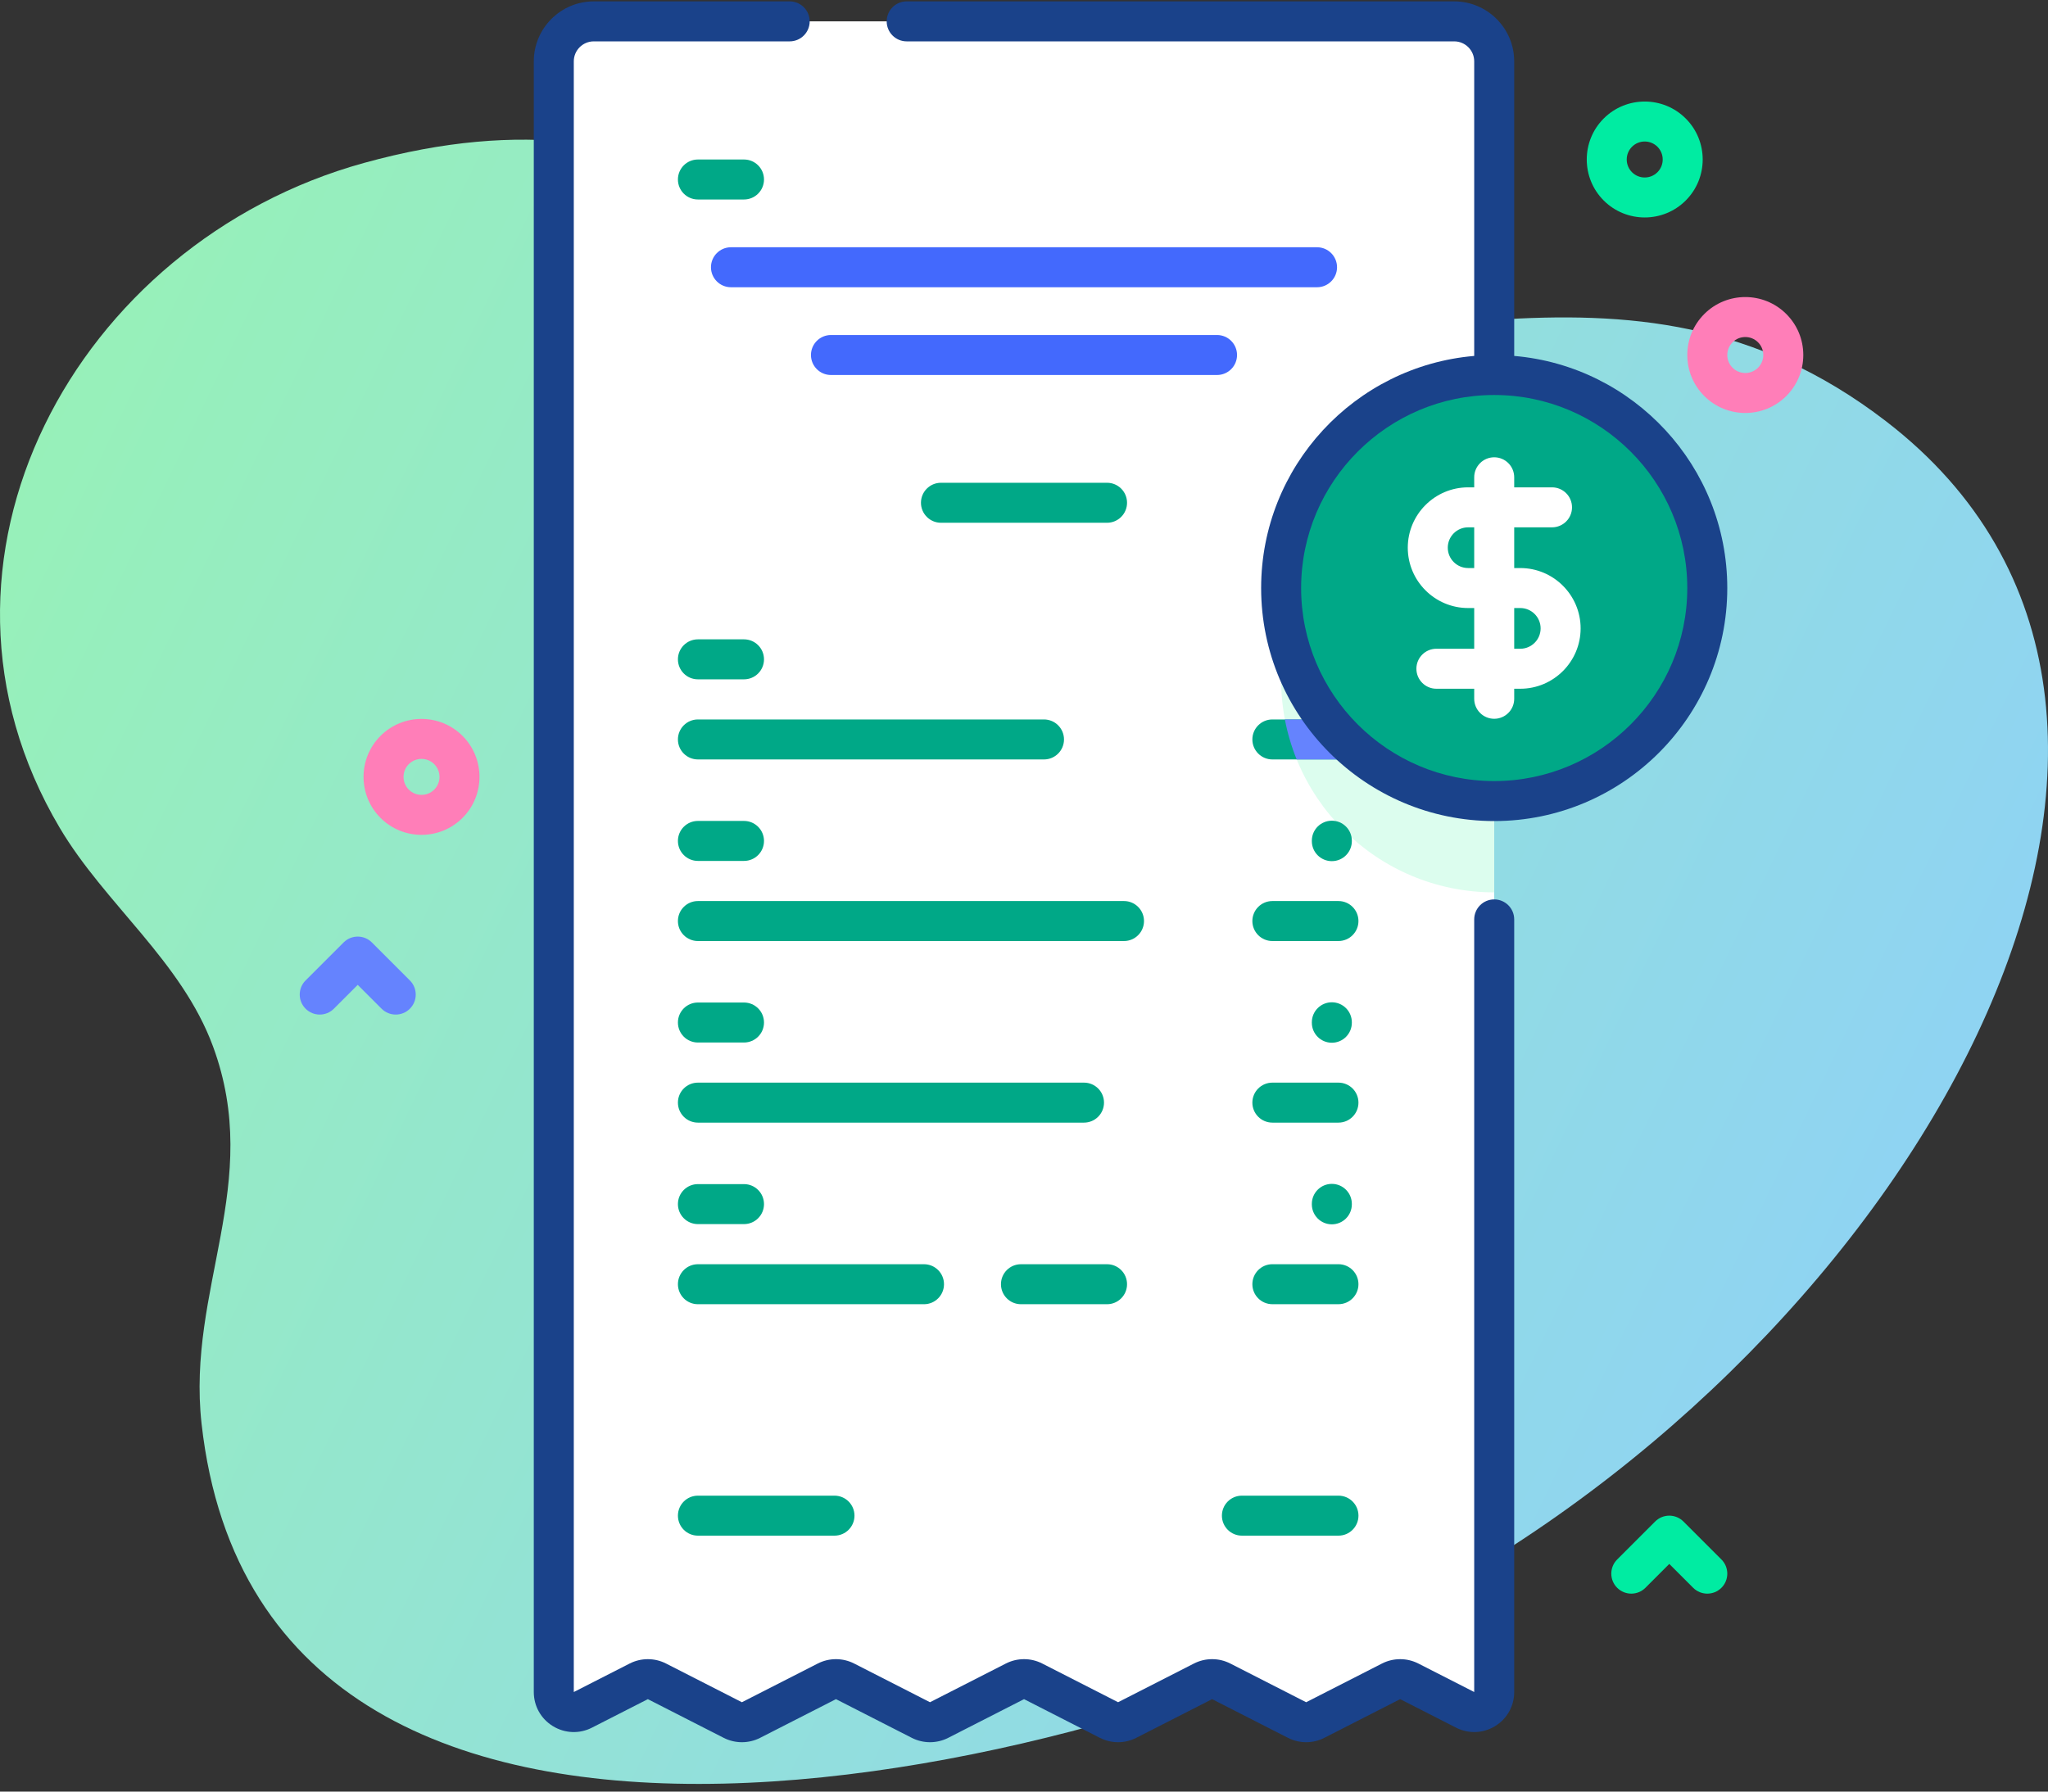 <svg width="128" height="112" viewBox="0 0 128 112" fill="none" xmlns="http://www.w3.org/2000/svg">
<rect x="0" y="0" width="128" height="112" fill="#333333" stroke="none"/>
<path d="M117.869 26.329C101.515 13.756 85.652 24.002 67.959 20.38C50.138 16.73 43.038 4.579 22.74 10.188C4.76 15.157 -6.151 35.076 3.734 51.753C6.551 56.505 11.349 60.09 13.31 65.408C16.474 73.985 11.659 80.571 12.598 89.001C16.501 124.026 69.991 110.459 89.674 99.562C120.541 82.472 141.423 44.438 117.869 26.329Z" fill="url(#paint0_linear_1_536)"/>
<path d="M93.387 3.835V105.775C93.387 106.71 92.402 107.315 91.57 106.89L88.08 105.107C87.722 104.925 87.3 104.925 86.942 105.107L82.202 107.527C81.845 107.71 81.422 107.71 81.067 107.527L76.325 105.107C75.97 104.925 75.547 104.925 75.19 105.107L70.45 107.527C70.092 107.71 69.67 107.71 69.312 107.527L64.572 105.107C64.215 104.925 63.792 104.925 63.435 105.107L58.692 107.527C58.337 107.71 57.915 107.71 57.557 107.527L52.815 105.107C52.46 104.925 52.035 104.925 51.68 105.107L46.937 107.527C46.58 107.71 46.157 107.71 45.8 107.527L41.06 105.107C40.702 104.925 40.28 104.925 39.922 105.107L36.43 106.89C35.597 107.315 34.612 106.71 34.612 105.777V3.835C34.612 2.455 35.73 1.335 37.112 1.335H90.887C92.27 1.335 93.387 2.455 93.387 3.835Z" fill="white"/>
<path d="M93.387 29.15V55.785C86.032 55.785 80.07 49.822 80.07 42.467C80.07 35.112 86.032 29.15 93.387 29.15Z" fill="#DCFDEE"/>
<path d="M69.881 108.913C69.49 108.913 69.1 108.822 68.744 108.641L64.003 106.221L59.262 108.641C58.55 109.004 57.7 109.004 56.989 108.641L52.248 106.221L47.506 108.641C46.794 109.004 45.945 109.004 45.233 108.641L40.491 106.221L36.998 108.003C36.217 108.402 35.304 108.366 34.556 107.908C33.808 107.45 33.362 106.653 33.362 105.776V3.836C33.362 1.768 35.044 0.086 37.112 0.086H49.355C50.045 0.086 50.605 0.645 50.605 1.336C50.605 2.026 50.045 2.586 49.355 2.586H37.112C36.423 2.586 35.862 3.146 35.862 3.836V105.776L39.354 103.994C40.066 103.631 40.916 103.631 41.627 103.994L46.369 106.414L51.111 103.994C51.822 103.631 52.672 103.63 53.384 103.994L58.125 106.414L62.866 103.994C63.578 103.63 64.428 103.63 65.14 103.994L69.881 106.413L74.621 103.994C75.333 103.63 76.183 103.63 76.894 103.994L81.635 106.414L86.374 103.994C87.086 103.631 87.936 103.631 88.647 103.994L92.138 105.775V57.476C92.138 56.786 92.698 56.226 93.388 56.226C94.078 56.226 94.638 56.786 94.638 57.476V105.776C94.638 106.653 94.191 107.45 93.443 107.908C92.696 108.366 91.782 108.401 91.001 108.002L87.511 106.221L82.771 108.64C82.06 109.004 81.21 109.004 80.498 108.64L75.758 106.221L71.017 108.64C70.661 108.822 70.271 108.913 69.881 108.913Z" fill="#1A428A"/>
<path d="M65.25 47.476H43.62C42.929 47.476 42.37 46.916 42.37 46.226C42.37 45.536 42.929 44.976 43.62 44.976H65.25C65.94 44.976 66.5 45.536 66.5 46.226C66.5 46.916 65.94 47.476 65.25 47.476Z" fill="#00A887"/>
<path d="M46.5 42.468H43.62C42.929 42.468 42.37 41.908 42.37 41.218C42.37 40.528 42.929 39.968 43.62 39.968H46.5C47.19 39.968 47.75 40.528 47.75 41.218C47.75 41.908 47.19 42.468 46.5 42.468Z" fill="#00A887"/>
<path d="M70.25 58.828H43.62C42.929 58.828 42.37 58.268 42.37 57.578C42.37 56.888 42.929 56.328 43.62 56.328H70.25C70.94 56.328 71.5 56.888 71.5 57.578C71.5 58.268 70.94 58.828 70.25 58.828Z" fill="#00A887"/>
<path d="M46.5 53.82H43.62C42.929 53.82 42.37 53.26 42.37 52.57C42.37 51.88 42.929 51.32 43.62 51.32H46.5C47.19 51.32 47.75 51.88 47.75 52.57C47.75 53.26 47.19 53.82 46.5 53.82Z" fill="#00A887"/>
<path d="M67.75 70.18H43.62C42.929 70.18 42.37 69.62 42.37 68.93C42.37 68.239 42.929 67.68 43.62 67.68H67.75C68.44 67.68 69 68.239 69 68.93C69 69.62 68.44 70.18 67.75 70.18Z" fill="#00A887"/>
<path d="M46.5 65.172H43.62C42.929 65.172 42.37 64.612 42.37 63.922C42.37 63.231 42.929 62.672 43.62 62.672H46.5C47.19 62.672 47.75 63.231 47.75 63.922C47.75 64.612 47.19 65.172 46.5 65.172Z" fill="#00A887"/>
<path d="M57.75 81.532H43.62C42.929 81.532 42.37 80.972 42.37 80.282C42.37 79.591 42.929 79.032 43.62 79.032H57.75C58.44 79.032 59 79.591 59 80.282C59 80.972 58.44 81.532 57.75 81.532Z" fill="#00A887"/>
<path d="M69.19 81.532H63.81C63.119 81.532 62.56 80.972 62.56 80.282C62.56 79.591 63.119 79.032 63.81 79.032H69.19C69.88 79.032 70.44 79.591 70.44 80.282C70.44 80.972 69.88 81.532 69.19 81.532Z" fill="#00A887"/>
<path d="M46.5 76.524H43.62C42.929 76.524 42.37 75.964 42.37 75.274C42.37 74.583 42.929 74.024 43.62 74.024H46.5C47.19 74.024 47.75 74.583 47.75 75.274C47.75 75.964 47.19 76.524 46.5 76.524Z" fill="#00A887"/>
<path d="M83.653 47.476H79.523C78.833 47.476 78.273 46.916 78.273 46.226C78.273 45.536 78.833 44.976 79.523 44.976H83.653C84.344 44.976 84.903 45.536 84.903 46.226C84.903 46.916 84.344 47.476 83.653 47.476Z" fill="#00A887"/>
<path d="M84.904 46.225C84.904 46.917 84.344 47.475 83.654 47.475H81.042C80.719 46.677 80.469 45.84 80.304 44.975H83.654C84.344 44.975 84.904 45.535 84.904 46.225Z" fill="#6583FE"/>
<path d="M83.653 58.828H79.523C78.833 58.828 78.273 58.268 78.273 57.578C78.273 56.888 78.833 56.328 79.523 56.328H83.653C84.344 56.328 84.903 56.888 84.903 57.578C84.903 58.268 84.344 58.828 83.653 58.828Z" fill="#00A887"/>
<path d="M83.653 70.18H79.523C78.833 70.18 78.273 69.62 78.273 68.93C78.273 68.239 78.833 67.68 79.523 67.68H83.653C84.344 67.68 84.903 68.239 84.903 68.93C84.903 69.62 84.344 70.18 83.653 70.18Z" fill="#00A887"/>
<path d="M83.653 81.531H79.523C78.833 81.531 78.273 80.972 78.273 80.281C78.273 79.591 78.833 79.031 79.523 79.031H83.653C84.344 79.031 84.903 79.591 84.903 80.281C84.903 80.972 84.344 81.531 83.653 81.531Z" fill="#00A887"/>
<path d="M83.24 76.538C82.549 76.538 81.99 75.978 81.99 75.288V75.259C81.99 74.569 82.549 74.009 83.24 74.009C83.93 74.009 84.49 74.569 84.49 75.259V75.288C84.49 75.978 83.93 76.538 83.24 76.538Z" fill="#00A887"/>
<path d="M83.654 96H77.619C76.928 96 76.369 95.44 76.369 94.75C76.369 94.059 76.928 93.5 77.619 93.5H83.654C84.344 93.5 84.904 94.059 84.904 94.75C84.904 95.44 84.344 96 83.654 96Z" fill="#00A887"/>
<path d="M52.155 96H43.62C42.93 96 42.37 95.44 42.37 94.75C42.37 94.059 42.93 93.5 43.62 93.5H52.155C52.846 93.5 53.405 94.059 53.405 94.75C53.405 95.44 52.845 96 52.155 96Z" fill="#00A887"/>
<path d="M83.24 65.186C82.549 65.186 81.99 64.626 81.99 63.936V63.907C81.99 63.217 82.549 62.657 83.24 62.657C83.93 62.657 84.49 63.217 84.49 63.907V63.936C84.49 64.626 83.93 65.186 83.24 65.186Z" fill="#00A887"/>
<path d="M83.24 53.834C82.549 53.834 81.99 53.275 81.99 52.584V52.556C81.99 51.865 82.549 51.306 83.24 51.306C83.93 51.306 84.49 51.865 84.49 52.556V52.584C84.49 53.275 83.93 53.834 83.24 53.834Z" fill="#00A887"/>
<path d="M83.24 42.482C82.549 42.482 81.99 41.923 81.99 41.232V41.204C81.99 40.513 82.549 39.954 83.24 39.954C83.93 39.954 84.49 40.513 84.49 41.204V41.232C84.49 41.923 83.93 42.482 83.24 42.482Z" fill="#00A887"/>
<path d="M93.388 50.078C100.743 50.078 106.705 44.115 106.705 36.761C106.705 29.406 100.743 23.443 93.388 23.443C86.033 23.443 80.071 29.406 80.071 36.761C80.071 44.115 86.033 50.078 93.388 50.078Z" fill="#00A887"/>
<path d="M94.638 22.251V3.836C94.638 1.768 92.956 0.086 90.888 0.086H56.668C55.978 0.086 55.418 0.645 55.418 1.336C55.418 2.026 55.978 2.586 56.668 2.586H90.888C91.577 2.586 92.138 3.146 92.138 3.836V22.251C84.689 22.887 78.821 29.15 78.821 36.761C78.821 44.793 85.356 51.328 93.388 51.328C101.421 51.328 107.955 44.793 107.955 36.761C107.955 29.15 102.087 22.887 94.638 22.251ZM93.388 48.828C86.734 48.828 81.32 43.415 81.32 36.761C81.32 30.107 86.734 24.693 93.388 24.693C100.042 24.693 105.455 30.107 105.455 36.761C105.455 43.415 100.042 48.828 93.388 48.828Z" fill="#1A428A"/>
<path d="M95.017 35.511H94.638V32.966H97.001C97.692 32.966 98.251 32.406 98.251 31.716C98.251 31.025 97.692 30.466 97.001 30.466H94.638V29.837C94.638 29.147 94.078 28.587 93.388 28.587C92.698 28.587 92.138 29.147 92.138 29.837V30.466H91.759C89.679 30.466 87.986 32.158 87.986 34.238C87.986 36.318 89.679 38.011 91.759 38.011H92.138V40.556H89.775C89.084 40.556 88.525 41.115 88.525 41.806C88.525 42.496 89.084 43.056 89.775 43.056H92.138V43.684C92.138 44.374 92.698 44.934 93.388 44.934C94.078 44.934 94.638 44.374 94.638 43.684V43.056H95.017C97.097 43.056 98.789 41.363 98.789 39.283C98.789 37.203 97.097 35.511 95.017 35.511ZM91.759 35.511C91.057 35.511 90.486 34.94 90.486 34.238C90.486 33.536 91.057 32.966 91.759 32.966H92.138V35.511H91.759ZM95.017 40.556H94.638V38.011H95.017C95.718 38.011 96.289 38.581 96.289 39.283C96.289 39.985 95.718 40.556 95.017 40.556Z" fill="white"/>
<path d="M69.19 32.68H58.81C58.12 32.68 57.56 32.12 57.56 31.43C57.56 30.739 58.12 30.18 58.81 30.18H69.19C69.881 30.18 70.44 30.739 70.44 31.43C70.44 32.12 69.88 32.68 69.19 32.68Z" fill="#00A887"/>
<path d="M76.065 23.443H51.935C51.245 23.443 50.685 22.884 50.685 22.193C50.685 21.503 51.245 20.943 51.935 20.943H76.065C76.756 20.943 77.315 21.503 77.315 22.193C77.315 22.884 76.755 23.443 76.065 23.443Z" fill="#4369FD"/>
<path d="M82.315 17.957H45.685C44.995 17.957 44.435 17.397 44.435 16.707C44.435 16.017 44.995 15.457 45.685 15.457H82.315C83.006 15.457 83.565 16.017 83.565 16.707C83.565 17.397 83.005 17.957 82.315 17.957Z" fill="#4369FD"/>
<path d="M46.5 12.471H43.62C42.929 12.471 42.37 11.911 42.37 11.221C42.37 10.53 42.929 9.971 43.62 9.971H46.5C47.19 9.971 47.75 10.53 47.75 11.221C47.75 11.911 47.19 12.471 46.5 12.471Z" fill="#00A887"/>
<path d="M102.795 13.594C101.867 13.594 100.939 13.241 100.232 12.534C98.819 11.121 98.819 8.821 100.232 7.408C101.645 5.994 103.945 5.994 105.358 7.408C106.772 8.821 106.772 11.121 105.358 12.534C104.652 13.241 103.724 13.594 102.795 13.594ZM102.795 8.846C102.507 8.846 102.219 8.956 102 9.175C101.561 9.614 101.561 10.328 102 10.766C102.438 11.205 103.152 11.205 103.591 10.766C104.029 10.328 104.029 9.614 103.591 9.175C103.371 8.956 103.083 8.846 102.795 8.846Z" fill="#00ECA2"/>
<path d="M109.081 25.817C108.152 25.817 107.224 25.463 106.517 24.757C105.833 24.072 105.456 23.162 105.456 22.193C105.456 21.225 105.833 20.315 106.518 19.63C107.931 18.217 110.23 18.217 111.644 19.63C112.329 20.315 112.706 21.225 112.706 22.193C112.706 23.162 112.329 24.072 111.644 24.757C110.937 25.463 110.009 25.817 109.081 25.817ZM109.081 21.069C108.793 21.069 108.504 21.178 108.285 21.398C108.072 21.61 107.956 21.893 107.956 22.193C107.956 22.494 108.073 22.776 108.285 22.989C108.724 23.428 109.438 23.428 109.876 22.989C110.089 22.776 110.206 22.494 110.206 22.193C110.206 21.893 110.089 21.61 109.876 21.398C109.657 21.178 109.369 21.069 109.081 21.069Z" fill="#FF7EB8"/>
<path d="M26.345 52.19C25.417 52.19 24.488 51.836 23.782 51.13C22.368 49.716 22.368 47.416 23.782 46.003C25.195 44.59 27.495 44.59 28.908 46.003C30.321 47.417 30.321 49.717 28.908 51.13C28.202 51.836 27.273 52.19 26.345 52.19ZM26.345 47.442C26.057 47.442 25.769 47.551 25.549 47.771C25.111 48.209 25.111 48.923 25.549 49.362C25.988 49.801 26.702 49.8 27.14 49.362C27.579 48.923 27.579 48.21 27.14 47.771C26.921 47.551 26.633 47.442 26.345 47.442Z" fill="#FF7EB8"/>
<path d="M24.733 63.425C24.413 63.425 24.094 63.303 23.849 63.059L22.358 61.568L20.867 63.059C20.379 63.547 19.588 63.547 19.1 63.059C18.611 62.571 18.611 61.779 19.1 61.291L21.475 58.916C21.963 58.428 22.754 58.428 23.242 58.916L25.617 61.291C26.106 61.779 26.106 62.571 25.617 63.059C25.373 63.303 25.053 63.425 24.733 63.425Z" fill="#6583FE"/>
<path d="M106.706 99.625C106.386 99.625 106.066 99.503 105.822 99.259L104.331 97.768L102.84 99.259C102.351 99.747 101.56 99.747 101.072 99.259C100.584 98.771 100.584 97.979 101.072 97.491L103.447 95.116C103.935 94.628 104.726 94.628 105.215 95.116L107.59 97.491C108.078 97.98 108.078 98.771 107.59 99.259C107.345 99.503 107.026 99.625 106.706 99.625Z" fill="#00ECA2"/>
<defs>
<linearGradient id="paint0_linear_1_536" x1="-2.253" y1="31.249" x2="116.505" y2="88.321" gradientUnits="userSpaceOnUse">
<stop stop-color="#97F1B8"/>
<stop offset="0.997" stop-color="#8FD3F4"/>
</linearGradient>
</defs>
</svg>
